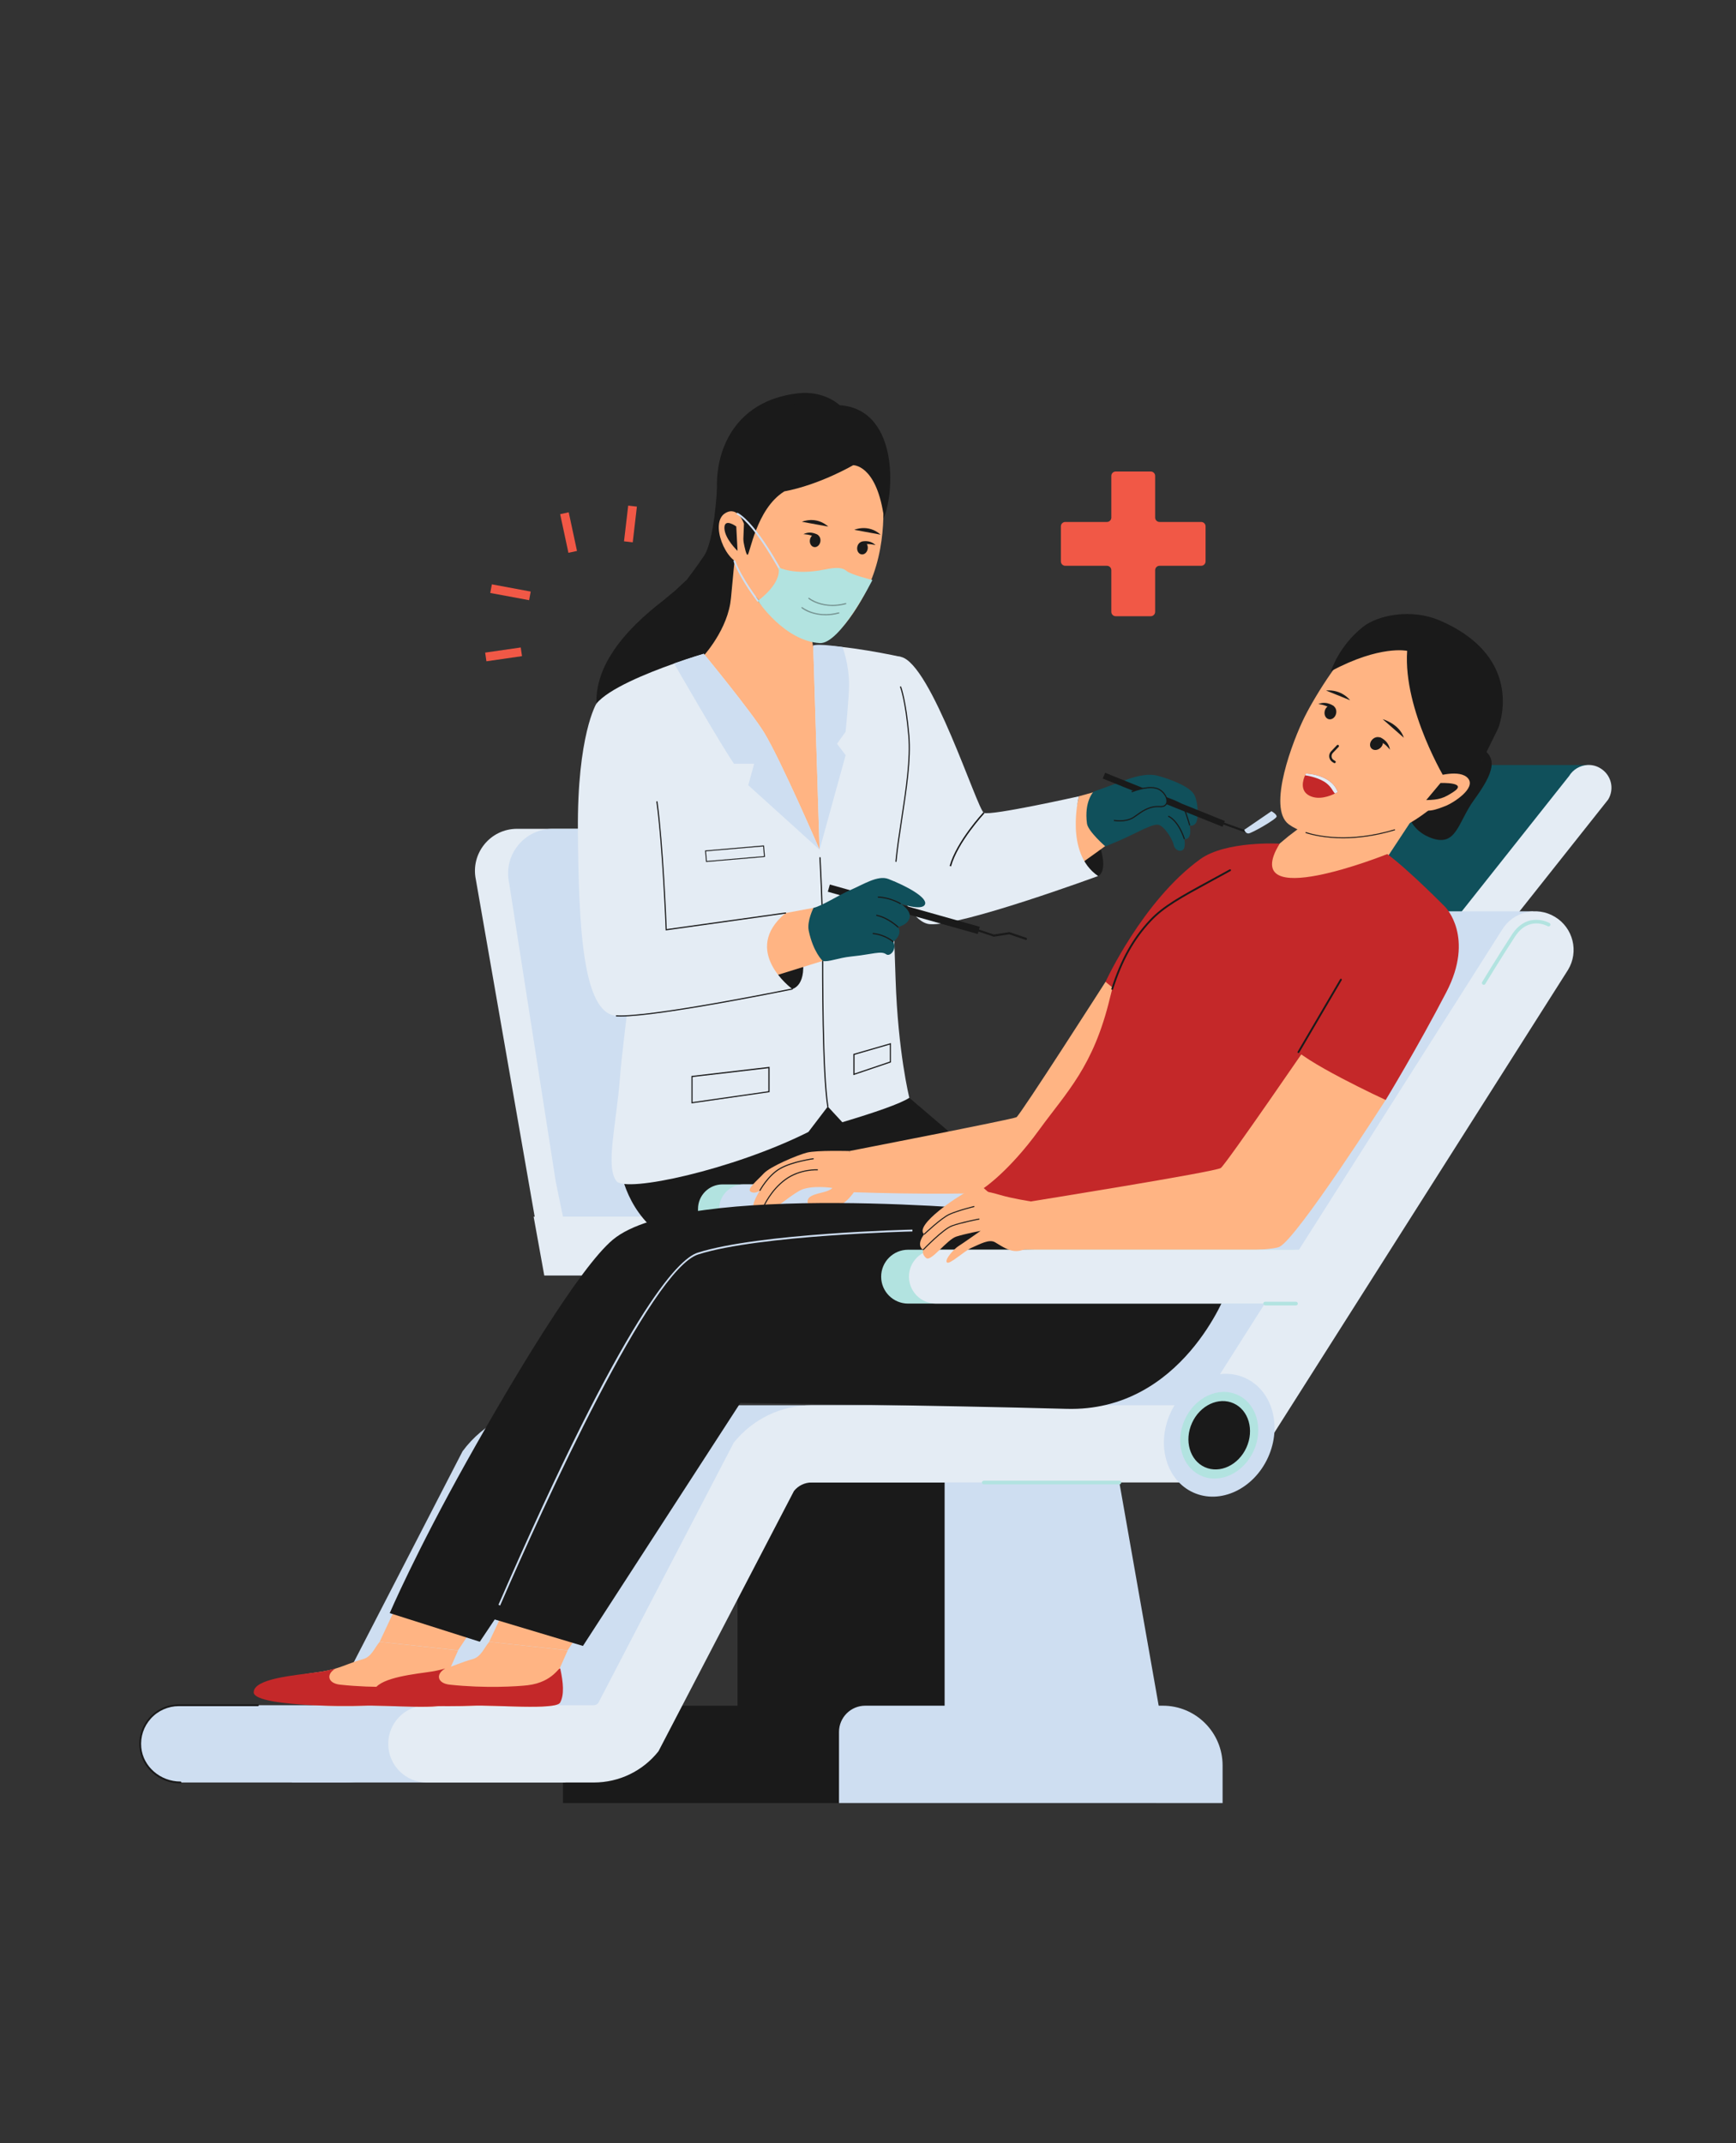 <svg width="81" height="100" viewBox="0 0 81 100" fill="none" xmlns="http://www.w3.org/2000/svg">
<rect x="0" y="0" width="81" height="100" fill="#333333" stroke="none"/>
<path d="M37.985 59.335H25.396L22.203 41.039C21.946 39.818 22.877 38.67 24.124 38.67H32.702C33.629 38.67 34.431 39.32 34.623 40.228L37.985 59.335Z" fill="#E4ECF4"/>
<path d="M38.855 56.767H26.267L25.932 55.141L23.751 41.172C23.484 39.881 24.47 38.67 25.79 38.67H34.13C35.118 38.67 35.969 39.365 36.169 40.334L36.321 41.082L38.855 56.767Z" fill="#CEDEF1"/>
<path d="M53.734 56.767H24.899L25.395 59.512H53.734V56.767Z" fill="#E4ECF4"/>
<path d="M33.454 22.807C33.454 22.807 33.338 25.215 32.844 25.943C32.664 26.209 32.485 26.459 32.306 26.7C32.216 26.82 32.129 26.94 32.041 27.056C31.866 27.214 31.683 27.382 31.499 27.559C31.325 27.7 31.15 27.845 30.975 27.995C29.212 29.343 27.219 31.41 28.002 33.795C28.2 34.53 29.127 34.698 29.808 34.82C30.033 34.825 30.263 34.814 30.491 34.789C30.948 34.74 31.401 34.633 31.788 34.496C32.032 34.45 32.266 34.401 32.492 34.342C33.397 34.108 34.169 33.721 34.169 33.721C34.169 33.721 34.998 28.429 34.838 27.308C34.678 26.186 34.291 25.528 35.039 23.974C35.789 22.423 33.454 22.807 33.454 22.807Z" fill="#1A1A1A"/>
<path d="M33.812 24.48C32.957 22.512 33.44 18.802 37.217 18.353C38.468 18.204 39.176 18.905 39.176 18.905C42.091 19.108 41.719 23.466 41.135 24.349C40.48 25.341 39.936 26.285 39.936 26.285C39.936 26.285 34.447 25.945 33.812 24.48Z" fill="#1A1A1A"/>
<path d="M38.367 33.786L38.394 37.553L38.392 42.01L32.704 31.437L32.689 30.759C32.689 30.759 33.827 29.596 34.073 28.159C34.084 28.075 34.096 27.985 34.107 27.902C34.151 27.433 34.191 26.997 34.229 26.609C34.32 25.701 34.385 25.08 34.385 25.08L38.626 25.596L37.792 29.278L38.23 31.945L38.367 33.786Z" fill="#FFB483"/>
<path d="M33.8 32.448C33.8 32.448 36.513 32.714 38.584 31.795C40.655 30.875 38.968 40.413 38.968 40.413L35.656 39.526L33.8 32.448Z" fill="#FFB483"/>
<path d="M34.535 26.74C35.388 28.526 37.236 29.742 38.203 29.889C39.081 30.026 40.242 28.021 40.596 27.193C41.51 25.063 41.148 22.784 41.148 22.784C41.148 22.784 41.074 22.579 40.857 22.194C40.642 21.808 39.37 20.804 39.37 20.804L34.326 21.326C34.328 21.326 34.097 25.823 34.535 26.74Z" fill="#FFB483"/>
<path d="M39.35 19.171C39.085 19.065 38.788 18.981 38.453 18.926C32.976 18.004 33.791 23.898 33.791 23.898C33.9 23.674 34.229 23.902 34.229 23.902C34.229 23.902 34.486 23.944 34.535 24.3C34.592 24.711 34.767 25.889 34.878 25.887C34.99 25.886 35.278 23.757 36.58 22.937C36.586 22.933 36.589 22.931 36.593 22.927C38.257 22.615 39.807 21.705 39.807 21.705C39.807 21.705 40.857 21.669 41.221 23.995C41.225 23.993 42.177 20.306 39.35 19.171Z" fill="#1A1A1A"/>
<path d="M37.69 29.769C37.686 29.769 37.682 29.769 37.681 29.767C37.028 29.51 36.043 28.884 35.244 27.898C35.234 27.886 35.236 27.869 35.248 27.86C35.259 27.85 35.276 27.852 35.286 27.863C36.08 28.842 37.052 29.462 37.701 29.718C37.715 29.723 37.722 29.739 37.717 29.754C37.711 29.763 37.701 29.769 37.69 29.769Z" fill="#1A1A1A"/>
<path d="M40.487 25.605C40.511 25.441 40.422 25.292 40.286 25.271C40.151 25.251 40.022 25.368 39.997 25.532C39.972 25.697 40.062 25.846 40.197 25.866C40.333 25.887 40.462 25.77 40.487 25.605Z" fill="#1A1A1A"/>
<path d="M40.181 25.278C40.181 25.278 40.548 25.145 40.853 25.434C40.853 25.434 40.527 25.346 40.32 25.409L40.181 25.278Z" fill="#1A1A1A"/>
<path d="M38.278 25.264C38.303 25.1 38.213 24.95 38.078 24.93C37.943 24.91 37.813 25.027 37.789 25.191C37.764 25.355 37.854 25.505 37.989 25.525C38.124 25.545 38.254 25.428 38.278 25.264Z" fill="#1A1A1A"/>
<path d="M38.177 24.97C38.177 24.97 37.864 24.736 37.487 24.922C37.487 24.922 37.825 24.934 38.005 25.055L38.177 24.97Z" fill="#1A1A1A"/>
<path d="M39.859 24.719C39.859 24.719 40.514 24.431 41.087 24.945L39.859 24.719Z" fill="#1A1A1A"/>
<path d="M37.417 24.344C37.417 24.344 38.072 24.056 38.645 24.57L37.417 24.344Z" fill="#1A1A1A"/>
<path d="M37.742 27.917C37.742 27.917 37.933 28.425 38.34 28.486C38.746 28.547 39.041 28.111 39.041 28.111L37.742 27.917Z" fill="#E4ECF4"/>
<path d="M38.713 27.157C38.7 27.157 38.688 27.155 38.675 27.154L38.614 27.142C38.593 27.138 38.58 27.117 38.584 27.096C38.588 27.076 38.609 27.062 38.63 27.066L38.69 27.077C38.74 27.087 38.791 27.074 38.831 27.041C38.871 27.009 38.892 26.959 38.892 26.908L38.886 26.607C38.886 26.586 38.904 26.569 38.925 26.569C38.946 26.569 38.963 26.586 38.963 26.607L38.968 26.908C38.97 26.982 38.938 27.053 38.881 27.1C38.833 27.14 38.774 27.159 38.713 27.157Z" fill="#1A1A1A"/>
<path d="M34.712 24.439C34.712 24.439 34.438 23.584 33.84 23.942C33.098 24.387 33.863 26.27 34.638 26.314L34.712 24.439Z" fill="#FFB483"/>
<path d="M34.354 24.564C34.354 24.564 33.789 24.145 33.8 24.642C33.813 25.139 34.413 25.703 34.413 25.703L34.354 24.564Z" fill="#1A1A1A"/>
<path d="M51.237 40.871C51.237 40.871 51.858 40.667 51.1 38.91C50.343 37.151 49.132 39.891 49.132 39.891L49.758 40.966L51.237 40.871Z" fill="#1A1A1A"/>
<path d="M50.343 37.151L51.415 36.854L52.709 38.63C52.728 38.663 49.492 40.966 49.492 40.966L50.343 37.151Z" fill="#FFB483"/>
<path d="M42.035 30.648C43.45 30.953 45.599 37.77 45.907 37.924C46.216 38.078 50.341 37.153 50.341 37.153C50.341 37.153 49.656 39.794 51.236 40.873C51.236 40.873 44.815 43.236 43.387 43.12C41.961 43.003 40.746 38.261 40.746 38.261C40.746 38.261 40.423 30.302 42.035 30.648Z" fill="#E4ECF4"/>
<path d="M44.375 40.422L44.308 40.403C44.632 39.247 45.871 37.913 45.883 37.898L45.934 37.945C45.921 37.96 44.693 39.283 44.375 40.422Z" fill="#1A1A1A"/>
<path d="M28.852 52.665C28.852 52.665 28.024 58.155 34.266 58.848C40.51 59.541 53.674 60.822 53.674 60.822L41.673 50.576C40.649 50.93 28.852 52.665 28.852 52.665Z" fill="#1A1A1A"/>
<path d="M42.429 51.22C42.005 51.498 40.815 51.907 39.301 52.36L38.624 51.627L37.718 52.815C34.196 54.58 29.191 55.665 28.763 55.107C28.241 54.429 28.755 52.503 28.923 50.31C29.09 48.117 29.983 42.398 29.878 39.305C29.77 36.211 27.828 32.83 27.828 32.83C28.386 32.139 30.175 31.41 31.454 30.959L31.458 30.955C32.245 30.677 32.837 30.504 32.837 30.504C32.837 30.504 35.051 33.197 35.656 34.185C36.44 35.476 38.239 39.643 38.239 39.643L37.944 30.121C39.334 30.049 42.033 30.648 42.033 30.648C42.033 30.648 42.26 32.664 42.403 34.317C42.547 35.973 41.972 38.416 41.803 40.192C41.636 41.964 41.694 42.882 41.786 45.657C41.898 49.116 42.429 51.22 42.429 51.22Z" fill="#E4ECF4"/>
<path d="M38.624 51.654C38.611 51.654 38.599 51.644 38.597 51.631C38.348 50.028 38.353 45.566 38.355 43.885V43.557C38.355 42.297 38.233 40.041 38.232 40.018C38.232 40.003 38.243 39.99 38.258 39.99C38.275 39.992 38.287 40.001 38.287 40.016C38.289 40.039 38.411 42.297 38.411 43.557V43.885C38.409 45.564 38.403 50.024 38.652 51.621C38.654 51.636 38.645 51.65 38.63 51.652C38.626 51.654 38.624 51.654 38.624 51.654Z" fill="#1A1A1A"/>
<path d="M34.913 36.636L35.187 35.636H34.251C33.718 34.894 31.454 30.959 31.454 30.959L31.458 30.955C32.244 30.677 32.836 30.504 32.836 30.504C32.836 30.504 35.05 33.198 35.656 34.186C36.44 35.477 38.239 39.644 38.239 39.644L34.913 36.636Z" fill="#CEDEF1"/>
<path d="M38.72 41.269L38.625 41.606L45.622 43.579L45.717 43.242L38.72 41.269Z" fill="#1A1A1A"/>
<path d="M46.366 43.704L46.355 43.7L45.653 43.466C45.626 43.456 45.613 43.428 45.62 43.403C45.63 43.377 45.654 43.359 45.683 43.371L46.374 43.601L47.099 43.489L47.111 43.493L47.884 43.755C47.91 43.765 47.924 43.793 47.916 43.82C47.907 43.847 47.882 43.86 47.851 43.852L47.09 43.593L46.366 43.704Z" fill="#1A1A1A"/>
<path d="M36.966 46.143C36.966 46.143 37.716 46.002 37.404 44.439C37.092 42.876 34.276 45.096 34.276 45.096L36.966 46.143Z" fill="#1A1A1A"/>
<path d="M37.957 42.358L35.356 42.843L34.934 45.908L38.383 44.833L37.957 42.358Z" fill="#FFB483"/>
<path d="M41.346 44.523C41.107 44.351 40.73 44.523 39.706 44.629C39.089 44.694 38.651 44.901 38.384 44.833C38.384 44.833 37.941 44.418 37.735 43.426C37.642 42.971 37.958 42.358 37.958 42.358C38.358 42.27 39.167 41.743 39.656 41.536C40.269 41.277 40.949 40.82 41.449 41.01C42.296 41.336 43.298 41.884 43.157 42.2C43.014 42.516 42.015 42.16 42.015 42.16C42.015 42.16 42.523 42.465 42.443 42.811C42.363 43.156 41.901 43.251 41.901 43.251C42.133 43.62 41.676 43.938 41.676 43.938C41.866 44.273 41.537 44.66 41.346 44.523Z" fill="#10505B"/>
<path d="M41.673 43.967C41.668 43.967 41.66 43.965 41.654 43.959C41.651 43.955 41.295 43.641 40.739 43.584C40.724 43.582 40.712 43.569 40.714 43.553C40.716 43.538 40.731 43.525 40.745 43.529C41.319 43.588 41.675 43.904 41.691 43.919C41.702 43.928 41.702 43.946 41.693 43.957C41.689 43.965 41.681 43.967 41.673 43.967Z" fill="#1A1A1A"/>
<path d="M41.898 43.279C41.891 43.279 41.885 43.278 41.879 43.272C41.875 43.268 41.426 42.843 40.901 42.735C40.886 42.731 40.876 42.718 40.88 42.703C40.884 42.687 40.899 42.678 40.912 42.682C41.453 42.792 41.898 43.213 41.917 43.232C41.929 43.243 41.929 43.26 41.917 43.27C41.913 43.278 41.906 43.279 41.898 43.279Z" fill="#1A1A1A"/>
<path d="M42.011 42.188C42.005 42.188 42.001 42.187 41.997 42.185C41.993 42.181 41.535 41.903 40.979 41.884C40.964 41.884 40.952 41.871 40.952 41.855C40.952 41.84 40.965 41.829 40.979 41.829C40.979 41.829 40.979 41.829 40.981 41.829C41.552 41.85 42.022 42.135 42.026 42.137C42.039 42.145 42.043 42.162 42.035 42.175C42.03 42.185 42.02 42.188 42.011 42.188Z" fill="#1A1A1A"/>
<path d="M27.826 32.83C27.826 32.83 26.928 34.305 26.964 38.764C27 43.222 27.179 47.287 28.763 47.395C30.347 47.504 36.966 46.142 36.966 46.142C36.966 46.142 34.537 44.362 36.657 42.6L31.087 43.38C31.087 43.38 30.943 39.52 30.655 37.41C30.368 35.299 27.826 32.83 27.826 32.83Z" fill="#E4ECF4"/>
<path d="M28.961 47.429C28.887 47.429 28.82 47.427 28.759 47.424C28.744 47.422 28.733 47.41 28.735 47.395C28.736 47.38 28.75 47.37 28.763 47.37C30.32 47.477 36.892 46.131 36.959 46.118C36.974 46.114 36.987 46.123 36.991 46.139C36.995 46.154 36.985 46.167 36.97 46.171C36.907 46.182 30.821 47.429 28.961 47.429Z" fill="#1A1A1A"/>
<path d="M31.06 43.411L31.058 43.38C31.056 43.342 30.912 39.497 30.626 37.412C30.624 37.397 30.634 37.384 30.649 37.382C30.663 37.378 30.678 37.389 30.68 37.405C30.95 39.394 31.096 42.981 31.11 43.348L36.65 42.573C36.665 42.569 36.678 42.581 36.68 42.596C36.682 42.611 36.672 42.625 36.657 42.627L31.06 43.411Z" fill="#1A1A1A"/>
<path d="M41.805 40.218H41.803C41.788 40.216 41.776 40.203 41.778 40.188C41.836 39.588 41.936 38.922 42.045 38.216C42.256 36.837 42.473 35.411 42.378 34.319C42.237 32.689 41.999 32.067 41.995 32.061C41.99 32.048 41.997 32.031 42.011 32.025C42.024 32.019 42.041 32.027 42.047 32.04C42.049 32.046 42.291 32.674 42.431 34.313C42.527 35.411 42.309 36.841 42.098 38.223C41.99 38.928 41.889 39.594 41.832 40.192C41.832 40.207 41.818 40.218 41.805 40.218Z" fill="#1A1A1A"/>
<path d="M51.024 36.938C51.024 36.938 51.724 36.687 52.317 36.466C52.909 36.245 53.505 36.055 54.038 36.2C54.571 36.346 55.547 36.697 55.736 37.106C55.926 37.513 55.922 38.235 55.791 38.408C55.659 38.581 55.511 38.511 55.511 38.511C55.511 38.511 55.58 38.842 55.498 39.013C55.416 39.185 55.264 39.151 55.264 39.151C55.264 39.151 55.332 39.543 55.193 39.653C55.054 39.764 54.81 39.659 54.763 39.417C54.715 39.175 54.321 38.517 54.028 38.478C53.733 38.44 52.943 38.911 52.261 39.204C51.858 39.379 51.576 39.491 51.576 39.491C51.576 39.491 50.765 38.787 50.717 38.423C50.58 37.382 51.024 36.938 51.024 36.938Z" fill="#10505B"/>
<path d="M55.484 38.516C55.483 38.509 55.269 37.743 55.145 37.595C55.024 37.448 54.407 37.245 54.401 37.243L54.418 37.193C54.445 37.203 55.056 37.403 55.187 37.561C55.319 37.717 55.526 38.469 55.536 38.501L55.484 38.516Z" fill="#1A1A1A"/>
<path d="M51.564 36.056L51.455 36.326L57.042 38.576L57.151 38.306L51.564 36.056Z" fill="#1A1A1A"/>
<path d="M58.249 38.888L58.282 38.796L58.057 38.716L57.052 38.358L57.019 38.45L58.249 38.888Z" fill="#1A1A1A"/>
<path d="M58.057 38.716L59.325 37.848C59.325 37.848 59.561 37.978 59.568 38.094C59.576 38.21 58.394 38.886 58.251 38.888C58.108 38.889 58.057 38.716 58.057 38.716Z" fill="#CEDEF1"/>
<path d="M55.237 39.158C55.235 39.15 54.997 38.349 54.498 38.101L54.521 38.054C55.041 38.311 55.277 39.108 55.288 39.143L55.237 39.158Z" fill="#1A1A1A"/>
<path d="M51.769 38.238L52.802 36.944L53.044 36.887C53.031 36.889 53.017 36.892 53.006 36.894C52.877 36.921 52.804 36.942 52.804 36.942C52.804 36.942 52.875 36.913 53 36.871C53.128 36.833 53.31 36.778 53.541 36.755C53.655 36.746 53.783 36.742 53.918 36.769C54.055 36.797 54.186 36.879 54.287 36.991C54.382 37.106 54.47 37.252 54.445 37.433C54.434 37.526 54.346 37.612 54.255 37.625C54.161 37.644 54.085 37.627 54.017 37.631C53.725 37.629 53.451 37.755 53.219 37.909C53.099 37.985 53 38.069 52.882 38.143C52.766 38.215 52.64 38.252 52.528 38.273C52.343 38.307 52.185 38.297 52.062 38.286H52.06H52.056C52.028 38.282 51.999 38.28 51.974 38.276C51.841 38.259 51.769 38.238 51.769 38.238Z" fill="#10505B"/>
<path d="M52.259 38.326C52.183 38.326 52.114 38.32 52.057 38.315L52.044 38.313C52.017 38.309 51.993 38.307 51.97 38.305L51.975 38.252C51.998 38.254 52.023 38.258 52.05 38.26H52.057C52.179 38.273 52.337 38.282 52.522 38.248C52.657 38.221 52.769 38.181 52.868 38.12C52.923 38.084 52.975 38.046 53.026 38.01C53.083 37.97 53.141 37.926 53.203 37.886C53.489 37.696 53.752 37.605 54.007 37.605C54.016 37.605 54.026 37.605 54.035 37.605C54.054 37.605 54.073 37.606 54.092 37.606C54.14 37.608 54.189 37.612 54.248 37.601C54.33 37.589 54.408 37.511 54.418 37.431C54.443 37.251 54.349 37.112 54.266 37.009C54.169 36.9 54.039 36.822 53.911 36.795C53.774 36.767 53.649 36.773 53.542 36.782C53.325 36.803 53.152 36.855 53.024 36.893L53.007 36.898C52.883 36.938 52.815 36.967 52.813 36.967L52.792 36.917C52.796 36.916 52.864 36.887 52.99 36.847L53.009 36.841C53.139 36.803 53.316 36.752 53.536 36.729C53.647 36.719 53.778 36.714 53.921 36.744C54.06 36.773 54.197 36.855 54.304 36.974C54.387 37.077 54.496 37.235 54.469 37.439C54.456 37.542 54.361 37.637 54.256 37.652C54.193 37.666 54.138 37.662 54.089 37.66C54.064 37.658 54.039 37.656 54.016 37.658C54.012 37.658 54.011 37.658 54.007 37.658C53.763 37.658 53.51 37.747 53.232 37.932C53.169 37.972 53.112 38.014 53.057 38.054C53.005 38.092 52.952 38.13 52.895 38.166C52.792 38.229 52.672 38.273 52.531 38.3C52.432 38.32 52.341 38.326 52.259 38.326Z" fill="#1A1A1A"/>
<path d="M37.946 30.121L38.241 39.643L39.456 35.234L39.054 34.703L39.456 34.14C39.456 34.14 39.616 32.499 39.616 31.95C39.616 30.968 39.311 30.189 39.311 30.189C39.311 30.189 38.144 30.014 37.946 30.121Z" fill="#CEDEF1"/>
<path d="M32.261 51.481V50.202L32.285 50.198L35.908 49.775V50.957L32.261 51.481ZM32.314 50.251V51.42L35.851 50.913V49.84L32.314 50.251Z" fill="#1A1A1A"/>
<path d="M39.815 50.163V49.175L39.834 49.169L41.572 48.667V49.569L41.553 49.575L39.815 50.163ZM39.871 49.215V50.087L41.521 49.529V48.737L39.871 49.215Z" fill="#1A1A1A"/>
<path d="M32.942 40.218L32.897 39.681L32.917 39.68L35.647 39.445L35.693 39.982L35.672 39.984L32.942 40.218ZM32.942 39.721L32.98 40.173L35.645 39.944L35.607 39.493L32.942 39.721Z" fill="#1A1A1A"/>
<path d="M36.477 26.767C36.462 26.767 36.446 26.759 36.439 26.744C36.427 26.721 35.268 24.53 34.39 24.008C34.369 23.997 34.364 23.97 34.375 23.949C34.386 23.928 34.413 23.923 34.434 23.934C35.333 24.469 36.467 26.613 36.515 26.704C36.526 26.725 36.519 26.752 36.498 26.761C36.49 26.765 36.484 26.767 36.477 26.767Z" fill="#CEDEF1"/>
<path d="M35.363 28.075C35.35 28.075 35.339 28.069 35.329 28.058C35.321 28.048 34.535 27.022 34.229 26.2C34.221 26.177 34.233 26.152 34.253 26.144C34.274 26.135 34.299 26.148 34.309 26.169C34.611 26.98 35.39 27.995 35.398 28.004C35.411 28.023 35.409 28.05 35.39 28.065C35.38 28.071 35.371 28.075 35.363 28.075Z" fill="#CEDEF1"/>
<path d="M36.323 26.468C36.323 26.468 37.044 26.864 38.472 26.573C39.035 26.456 39.312 26.477 39.504 26.643C39.696 26.809 40.705 27.062 40.705 27.062C40.705 27.062 39.201 30.072 38.242 30.005C36.582 29.891 35.363 28.031 35.363 28.031C35.363 28.031 36.49 27.237 36.323 26.468Z" fill="#B2E3E0"/>
<g opacity="0.4">
<path d="M38.845 28.274C38.299 28.274 37.893 28.076 37.724 27.937C37.712 27.928 37.711 27.911 37.72 27.899C37.73 27.888 37.747 27.886 37.758 27.895C37.764 27.901 38.411 28.417 39.453 28.137C39.468 28.134 39.481 28.141 39.487 28.156C39.491 28.172 39.481 28.187 39.468 28.191C39.245 28.25 39.038 28.274 38.845 28.274Z" fill="#1A1A1A"/>
</g>
<g opacity="0.4">
<path d="M38.522 28.709C37.975 28.709 37.57 28.511 37.401 28.372C37.389 28.362 37.387 28.345 37.397 28.334C37.406 28.322 37.423 28.32 37.435 28.33C37.441 28.336 38.088 28.852 39.129 28.572C39.144 28.568 39.16 28.576 39.163 28.591C39.167 28.606 39.158 28.621 39.144 28.625C38.922 28.686 38.714 28.709 38.522 28.709Z" fill="#1A1A1A"/>
</g>
<path d="M51.407 68.85L54.215 80.441H34.414V68.507L51.407 68.85Z" fill="#1A1A1A"/>
<path d="M26.267 84.125H53.952V83.051C53.952 81.136 52.398 79.583 50.483 79.583H27.791C26.95 79.583 26.267 80.266 26.267 81.108V84.125Z" fill="#1A1A1A"/>
<path d="M52.172 68.85L54.214 80.441H44.075V68.507L52.172 68.85Z" fill="#CEDEF1"/>
<path d="M39.147 84.125H57.045V82.372C57.045 80.832 55.796 79.583 54.256 79.583H40.373C39.695 79.583 39.147 80.131 39.147 80.809V84.125Z" fill="#CEDEF1"/>
<path d="M74.072 35.691L74.07 35.693L68.472 42.75H60.944L66.079 36.432C66.366 35.971 66.869 35.693 67.409 35.693H74.072V35.691Z" fill="#10505B"/>
<path d="M75.036 37.304L70.718 42.75H68.024L73.212 36.207C73.402 35.895 73.728 35.712 74.069 35.693C74.272 35.682 74.484 35.729 74.672 35.846C75.178 36.148 75.34 36.801 75.036 37.304Z" fill="#E4ECF4"/>
<path d="M47.023 57.774H33.712C33.08 57.774 32.568 57.262 32.568 56.63V56.405C32.568 55.773 33.08 55.261 33.712 55.261H47.023C47.655 55.261 48.167 55.773 48.167 56.405V56.63C48.167 57.262 47.655 57.774 47.023 57.774Z" fill="#B2E3E0"/>
<path d="M48.01 57.774H34.7C34.068 57.774 33.556 57.262 33.556 56.63V56.405C33.556 55.773 34.068 55.261 34.7 55.261H48.01C48.642 55.261 49.154 55.773 49.154 56.405V56.63C49.154 57.262 48.642 57.774 48.01 57.774Z" fill="#CEDEF1"/>
<path d="M16.126 83.167H8.422C7.481 83.167 6.64 82.48 6.55 81.541C6.448 80.466 7.291 79.562 8.344 79.562H16.126C16.208 79.562 16.286 79.524 16.339 79.459L22.661 67.311C23.552 66.202 24.879 65.564 26.303 65.564H43.846C44.217 65.564 44.565 65.366 44.758 65.048L58.504 43.39C59.018 42.537 60.126 42.263 60.977 42.777C61.83 43.291 62.104 44.399 61.59 45.249L47.843 66.908C46.998 68.311 45.481 69.168 43.844 69.168H26.301C25.978 69.168 25.673 69.314 25.471 69.565L19.149 81.711C18.41 82.638 17.308 83.167 16.126 83.167Z" fill="#CEDEF1"/>
<path d="M8.422 83.211C7.438 83.211 6.596 82.48 6.509 81.547C6.459 81.02 6.625 80.516 6.979 80.125C7.327 79.741 7.826 79.52 8.344 79.52H12.035C12.058 79.52 12.077 79.539 12.077 79.562C12.077 79.585 12.058 79.604 12.035 79.604H8.344C7.849 79.604 7.375 79.813 7.042 80.18C6.705 80.552 6.545 81.033 6.592 81.536C6.678 82.425 7.481 83.122 8.422 83.122C8.445 83.122 8.464 83.141 8.464 83.164C8.464 83.186 8.445 83.211 8.422 83.211Z" fill="#1A1A1A"/>
<path d="M17.598 83.167H26.376L34.702 67.369H55.239L71.535 42.52H60.25C59.332 42.52 58.479 42.994 57.994 43.772L43.661 65.619H25.728C24.091 65.619 22.553 66.396 21.582 67.713L13.613 83.167H17.598Z" fill="#CEDEF1"/>
<path d="M27.7 83.167H19.918C18.922 83.167 18.115 82.36 18.115 81.364C18.115 80.369 18.922 79.562 19.918 79.562H27.7C27.784 79.562 27.86 79.524 27.914 79.459L34.236 67.311C35.127 66.202 36.453 65.564 37.877 65.564H55.42C55.791 65.564 56.14 65.366 56.332 65.048L70.078 43.39C70.592 42.537 71.7 42.263 72.551 42.777C73.404 43.291 73.678 44.399 73.164 45.249L59.418 66.908C58.578 68.301 57.046 69.168 55.418 69.168H37.876C37.552 69.168 37.249 69.312 37.046 69.565L30.723 81.711C29.987 82.638 28.883 83.167 27.7 83.167Z" fill="#E4ECF4"/>
<path d="M63.635 42.249L62.647 42.754C62.647 42.754 60.733 43.319 60.713 43.296C60.692 43.273 58.323 40.515 58.323 40.515L60.113 39.02L60.13 39.007L60.233 38.929L60.747 38.535L60.874 38.436L62.993 36.778L65.974 38.044L66.007 38.057L63.682 41.585L63.635 42.249Z" fill="#FFB483"/>
<path d="M51.584 45.807C51.584 45.807 47.605 52.025 47.427 52.126C47.248 52.224 39.633 53.704 39.633 53.704L39.762 55.624C39.762 55.624 46.852 55.882 48.04 55.415C49.227 54.949 51.699 52.788 51.699 52.788L54.343 46.308L51.584 45.807Z" fill="#FFB483"/>
<path d="M40.08 55.267C40.08 55.267 39.555 56.192 39.092 56.243C38.63 56.295 37.718 56.394 37.684 56.123C37.649 55.853 37.866 55.758 38.329 55.647C38.792 55.537 38.835 55.426 38.835 55.426C38.835 55.426 37.819 55.27 37.307 55.554C36.795 55.838 36.001 56.544 35.837 56.515C35.673 56.487 35.635 56.285 35.635 56.285C35.635 56.285 35.374 56.475 35.192 56.363C35.009 56.251 35.449 55.556 35.449 55.556C35.449 55.556 35.22 55.724 35.024 55.6C34.828 55.476 35.34 55.072 35.635 54.751C35.93 54.429 37.206 53.89 37.657 53.776C38.11 53.662 39.631 53.704 39.631 53.704L40.08 55.267Z" fill="#FFB483"/>
<path d="M35.658 56.296L35.613 56.277C35.617 56.27 35.94 55.516 36.635 55.01C37.334 54.503 38.15 54.556 38.16 54.556L38.156 54.606C38.148 54.604 37.347 54.554 36.665 55.05C35.98 55.546 35.662 56.289 35.658 56.296Z" fill="#1A1A1A"/>
<path d="M35.472 55.567L35.428 55.544C35.432 55.537 35.815 54.825 36.389 54.497C36.962 54.17 37.95 54.037 37.96 54.037L37.968 54.086C37.958 54.088 36.981 54.219 36.416 54.541C35.851 54.861 35.476 55.56 35.472 55.567Z" fill="#1A1A1A"/>
<path d="M59.702 39.363C59.702 39.363 57.198 39.219 55.993 40.092C53.313 42.036 51.584 45.807 51.584 45.807C51.584 45.807 53.071 47.157 54.569 47.279C56.067 47.399 58.12 42.086 58.12 42.086L59.702 39.363Z" fill="#C42829"/>
<path d="M21.021 79.44C20.817 79.798 17.922 79.537 16.928 79.585C15.932 79.629 12.987 79.636 13.006 78.998C13.023 78.361 13.726 78.166 14.794 78.026C15.157 77.976 15.431 77.915 15.666 77.847C16.113 77.713 16.414 77.555 16.933 77.413C17.337 77.304 17.468 76.891 17.714 76.603L21.375 77.003L21.002 77.847C21.089 78.517 21.142 79.227 21.021 79.44Z" fill="#FFB483"/>
<path d="M21.373 76.999L22.774 74.882L19.151 73.531L17.714 76.601L21.373 76.999Z" fill="#FFB483"/>
<path d="M21.021 79.44C20.817 79.8 17.922 79.537 16.926 79.585C15.93 79.63 11.82 79.592 11.837 78.954C11.854 78.317 13.724 78.166 14.79 78.025C15.154 77.978 15.428 77.915 15.662 77.846C15.195 78.115 15.294 78.541 15.869 78.602C17.527 78.781 19.039 78.684 19.507 78.629C20.735 78.482 20.99 77.685 21.032 77.877C21.167 78.488 21.226 79.08 21.021 79.44Z" fill="#C42829"/>
<path d="M26.133 79.44C25.929 79.798 23.034 79.537 22.04 79.585C21.044 79.628 18.099 79.636 18.118 78.998C18.136 78.361 18.838 78.166 19.906 78.025C20.27 77.976 20.544 77.915 20.778 77.847C21.225 77.713 21.526 77.555 22.046 77.412C22.449 77.304 22.581 76.891 22.826 76.603L26.487 77.003L26.114 77.847C26.201 78.517 26.255 79.227 26.133 79.44Z" fill="#FFB483"/>
<path d="M26.484 76.999L27.885 74.882L24.263 73.531L22.825 76.601L26.484 76.999Z" fill="#FFB483"/>
<path d="M26.132 79.44C25.929 79.799 23.033 79.537 22.037 79.584C21.042 79.63 17.4 79.657 17.417 79.019C17.434 78.381 18.835 78.168 19.903 78.025C20.267 77.978 20.541 77.915 20.775 77.846C20.309 78.115 20.408 78.541 20.983 78.602C22.641 78.781 24.152 78.684 24.621 78.629C25.849 78.482 26.104 77.684 26.146 77.877C26.279 78.488 26.338 79.08 26.132 79.44Z" fill="#C42829"/>
<path d="M57.244 60.247C57.244 60.247 55.172 65.885 49.76 65.733C43.844 65.567 34.542 65.459 34.542 65.459L27.2 76.795L23.013 75.539C23.013 75.539 24.43 72.569 25.913 69.162C27.894 64.604 30.303 59.203 32.57 58.484C35.454 57.57 50.59 57.012 50.59 57.012L52.372 58.484C52.372 58.484 50.149 65.546 44.757 65.05C39.366 64.553 30.339 64.716 30.339 64.716L22.387 76.599L18.184 75.263C18.184 75.263 19.391 72.447 21.776 68.185C23.994 64.222 27.059 59.12 28.597 57.839C31.947 55.048 46.989 56.514 46.989 56.514L57.244 60.247Z" fill="#1A1A1A"/>
<path d="M23.335 74.911L23.257 74.876C29.174 61.269 31.624 58.741 32.556 58.446C35.412 57.539 42.501 57.372 42.572 57.37L42.574 57.456C42.503 57.458 35.425 57.625 32.581 58.527C30.36 59.23 25.376 70.218 23.335 74.911Z" fill="#CEDEF1"/>
<path d="M57.244 60.247C57.244 60.247 60.107 54.939 61.43 51.699C62.753 48.459 67.44 42.325 67.44 42.325C67.44 42.325 65.751 40.606 64.729 39.849C64.729 39.849 57.733 42.658 59.701 39.365C59.701 39.365 58.454 40.02 57.394 40.604C55.359 41.726 54.401 42.179 53.67 42.959C52.907 43.774 52.26 44.596 51.79 46.557C51.02 49.771 49.775 50.941 48.481 52.723C47.07 54.665 45.9 55.434 45.9 55.434C45.9 55.434 51.268 60.424 57.244 60.247Z" fill="#C42829"/>
<path d="M51.896 46.184C51.892 46.184 51.886 46.184 51.883 46.182C51.86 46.174 51.848 46.152 51.854 46.129C52.29 44.768 52.84 43.78 53.638 42.927C54.262 42.261 55.06 41.825 56.511 41.035C56.775 40.892 57.061 40.736 57.373 40.564C57.394 40.553 57.419 40.56 57.432 40.581C57.443 40.602 57.436 40.627 57.415 40.64C57.103 40.812 56.817 40.968 56.552 41.111C55.109 41.897 54.316 42.329 53.701 42.986C52.911 43.829 52.368 44.808 51.936 46.155C51.93 46.172 51.913 46.184 51.896 46.184Z" fill="#1A1A1A"/>
<path d="M64.654 51.32C64.654 51.32 60.529 57.766 59.701 58.172C58.873 58.577 47.733 58.309 47.733 58.309L48.104 56.055C48.104 56.055 56.708 54.677 56.96 54.496C57.211 54.317 61.319 48.318 61.319 48.318L64.654 51.32Z" fill="#FFB483"/>
<path d="M67.44 42.325C67.44 42.325 68.818 43.721 67.486 46.289C66.153 48.857 64.655 51.322 64.655 51.322C64.655 51.322 60.621 49.458 60.244 48.746L63.227 43.843L67.44 42.325Z" fill="#C42829"/>
<path d="M60.301 60.822H42.371C41.678 60.822 41.114 60.261 41.114 59.566C41.114 58.873 41.676 58.309 42.371 58.309H60.301C60.995 58.309 61.558 58.871 61.558 59.566C61.558 60.259 60.996 60.822 60.301 60.822Z" fill="#B2E3E0"/>
<path d="M61.598 60.822H43.668C42.975 60.822 42.411 60.261 42.411 59.566C42.411 58.873 42.973 58.309 43.668 58.309H61.598C62.291 58.309 62.855 58.871 62.855 59.566C62.853 60.259 62.291 60.822 61.598 60.822Z" fill="#E4ECF4"/>
<path d="M65.812 36.135C65.353 37.342 65.55 38.631 66.757 39.09C67.963 39.548 68.015 38.374 68.773 37.329C69.679 36.08 70.033 35.236 68.826 34.779C67.619 34.323 66.271 34.928 65.812 36.135Z" fill="#1A1A1A"/>
<path d="M69.126 35.524C69.126 35.524 66.644 38.242 65.091 38.713C62.825 39.398 60.916 39.046 60.13 38.458C59.107 37.694 60.343 34.507 60.874 33.445C61.405 32.383 62.741 30.258 63.619 29.742C64.499 29.229 67.674 28.781 68.769 30.279C69.863 31.778 69.958 33.708 69.126 35.524Z" fill="#FFB483"/>
<path d="M62.667 39.112C61.82 39.112 61.217 38.962 60.91 38.865L60.923 38.821C61.466 38.996 62.957 39.333 65.081 38.692L65.094 38.735C64.154 39.019 63.336 39.112 62.667 39.112Z" fill="#1A1A1A"/>
<path d="M67.488 36.451C67.488 36.451 65.466 33.15 65.656 30.367C65.656 30.367 64.394 30.083 62.098 31.317C62.098 31.317 62.473 30.127 63.606 29.24C64.293 28.701 65.86 28.373 67.202 28.96C71.27 30.736 69.898 33.993 69.898 33.993L68.59 36.649L67.488 36.451Z" fill="#1A1A1A"/>
<path d="M62.34 33.299C62.383 33.122 62.299 32.95 62.153 32.915C62.006 32.88 61.853 32.995 61.811 33.172C61.769 33.349 61.852 33.521 61.999 33.556C62.145 33.591 62.298 33.476 62.34 33.299Z" fill="#1A1A1A"/>
<path d="M62.27 35.606C62.261 35.606 62.251 35.604 62.242 35.598L62.173 35.556C62.09 35.505 62.034 35.417 62.021 35.32C62.008 35.223 62.04 35.126 62.109 35.054L62.379 34.77C62.4 34.747 62.434 34.747 62.457 34.768C62.478 34.789 62.48 34.823 62.459 34.846L62.189 35.13C62.143 35.178 62.122 35.242 62.13 35.307C62.137 35.372 62.175 35.429 62.23 35.463L62.299 35.505C62.326 35.52 62.333 35.554 62.316 35.579C62.307 35.596 62.288 35.606 62.27 35.606Z" fill="#1A1A1A"/>
<path d="M64.515 33.556C64.515 33.556 65.286 33.765 65.503 34.422L64.515 33.556Z" fill="#1A1A1A"/>
<path d="M62.992 32.67C62.992 32.67 62.617 32.156 61.871 32.217L62.992 32.67Z" fill="#1A1A1A"/>
<path d="M62.257 32.965C62.257 32.965 61.938 32.68 61.509 32.847C61.509 32.847 61.875 32.891 62.061 33.041L62.257 32.965Z" fill="#1A1A1A"/>
<path d="M64.417 34.886C64.547 34.76 64.568 34.569 64.463 34.462C64.359 34.354 64.168 34.369 64.038 34.496C63.907 34.623 63.886 34.813 63.991 34.921C64.096 35.029 64.287 35.013 64.417 34.886Z" fill="#1A1A1A"/>
<path d="M64.371 34.395C64.371 34.395 64.78 34.523 64.853 34.978C64.853 34.978 64.628 34.685 64.403 34.603L64.371 34.395Z" fill="#1A1A1A"/>
<path d="M66.97 36.236C66.97 36.236 68.127 35.861 68.502 36.322C68.877 36.782 67.813 37.452 67.493 37.584C67.08 37.751 66.389 38.039 66.225 37.55L66.97 36.236Z" fill="#FFB483"/>
<path d="M67.213 36.533C67.213 36.533 68.544 36.482 67.799 36.959C67.365 37.239 67.152 37.319 66.547 37.329L67.213 36.533Z" fill="#1A1A1A"/>
<path d="M60.583 49.133C60.575 49.133 60.568 49.131 60.562 49.128C60.541 49.116 60.535 49.09 60.547 49.069L62.528 45.688C62.54 45.667 62.566 45.661 62.587 45.672C62.608 45.684 62.614 45.711 62.603 45.731L60.621 49.114C60.611 49.126 60.596 49.133 60.583 49.133Z" fill="#1A1A1A"/>
<path d="M48.104 56.055C48.104 56.055 47.259 55.928 46.68 55.758C46.101 55.589 45.467 55.448 45.108 55.612C44.748 55.775 42.629 57.165 43.12 57.588C43.12 57.588 42.722 58.071 43.071 58.317C43.071 58.317 42.995 58.53 43.223 58.701C43.451 58.873 44.186 57.829 44.63 57.692C45.073 57.555 45.755 57.428 45.755 57.428C45.755 57.428 44.9 58.031 44.715 58.145C44.531 58.261 44.074 58.747 44.177 58.895C44.279 59.044 44.963 58.38 45.349 58.21C45.736 58.041 46.149 57.807 46.421 57.957C46.695 58.107 47.131 58.465 47.607 58.349C48.081 58.233 48.471 58.046 48.471 58.046L48.104 56.055Z" fill="#FFB483"/>
<path d="M43.086 58.334L43.052 58.302C43.09 58.262 43.979 57.334 44.405 57.175C44.83 57.015 45.682 56.853 45.692 56.853L45.702 56.899C45.692 56.901 44.843 57.06 44.422 57.218C44.005 57.376 43.095 58.326 43.086 58.334Z" fill="#1A1A1A"/>
<path d="M43.136 57.607L43.103 57.572C43.136 57.542 43.899 56.815 44.286 56.638C44.67 56.461 45.449 56.268 45.456 56.267L45.468 56.312C45.46 56.314 44.685 56.506 44.305 56.681C43.926 56.855 43.144 57.599 43.136 57.607Z" fill="#1A1A1A"/>
<path d="M62.418 36.953C62.418 36.953 62.37 36.984 62.288 37.024C62.05 37.142 61.529 37.346 61.094 37.123C60.634 36.887 60.803 36.373 60.893 36.175C60.914 36.123 60.933 36.091 60.933 36.091C60.933 36.091 62.119 36.118 62.418 36.953Z" fill="#C42829"/>
<path d="M62.417 36.954C62.417 36.954 62.37 36.984 62.288 37.024C62.172 36.904 62.145 36.754 61.909 36.558C61.608 36.306 61.054 36.192 60.893 36.175C60.914 36.123 60.933 36.091 60.933 36.091C60.933 36.091 62.119 36.118 62.417 36.954Z" fill="#E4ECF4"/>
<path d="M59.167 67.996C59.835 66.519 59.356 64.861 58.097 64.292C56.838 63.722 55.276 64.457 54.609 65.933C53.941 67.41 54.42 69.068 55.678 69.637C56.937 70.207 58.499 69.472 59.167 67.996Z" fill="#CEDEF1"/>
<path d="M58.495 67.692C58.967 66.651 58.629 65.481 57.741 65.079C56.853 64.677 55.751 65.196 55.28 66.237C54.809 67.278 55.147 68.448 56.035 68.85C56.923 69.251 58.024 68.733 58.495 67.692Z" fill="#B2E3E0"/>
<path d="M58.157 67.539C58.529 66.718 58.262 65.794 57.56 65.477C56.859 65.16 55.989 65.569 55.618 66.391C55.246 67.213 55.513 68.136 56.214 68.453C56.915 68.77 57.785 68.361 58.157 67.539Z" fill="#1A1A1A"/>
<path d="M52.23 69.257H45.902C45.855 69.257 45.816 69.219 45.816 69.171C45.816 69.124 45.855 69.086 45.902 69.086H52.23C52.278 69.086 52.316 69.124 52.316 69.171C52.316 69.219 52.276 69.257 52.23 69.257Z" fill="#B2E3E0"/>
<path d="M60.468 60.907H59.031C58.983 60.907 58.945 60.869 58.945 60.822C58.945 60.774 58.983 60.736 59.031 60.736H60.468C60.516 60.736 60.554 60.774 60.554 60.822C60.554 60.869 60.516 60.907 60.468 60.907Z" fill="#B2E3E0"/>
<path d="M69.229 45.948C69.214 45.948 69.199 45.944 69.186 45.935C69.146 45.91 69.132 45.857 69.157 45.817C69.165 45.805 69.858 44.659 70.543 43.608C71.272 42.491 72.289 43.058 72.3 43.066C72.34 43.089 72.355 43.142 72.331 43.182C72.308 43.222 72.254 43.237 72.214 43.215C72.178 43.194 71.323 42.723 70.686 43.702C70.002 44.751 69.309 45.895 69.302 45.906C69.287 45.933 69.258 45.948 69.229 45.948Z" fill="#B2E3E0"/>
<path fill-rule="evenodd" clip-rule="evenodd" d="M53.898 22.204C53.898 22.091 53.806 22 53.694 22H52.057C51.944 22 51.853 22.091 51.853 22.204V24.148C51.853 24.261 51.761 24.353 51.648 24.353H49.705C49.592 24.353 49.5 24.444 49.5 24.557V26.194C49.5 26.306 49.592 26.398 49.705 26.398H51.648C51.761 26.398 51.853 26.49 51.853 26.603V28.546C51.853 28.659 51.944 28.751 52.057 28.751H53.694C53.806 28.751 53.898 28.659 53.898 28.546V26.603C53.898 26.49 53.99 26.398 54.103 26.398H56.046C56.159 26.398 56.251 26.306 56.251 26.194V24.557C56.251 24.444 56.159 24.353 56.046 24.353H54.103C53.99 24.353 53.898 24.261 53.898 24.148V22.204Z" fill="#F15846"/>
<path d="M22.875 27.666L24.688 28.003L24.762 27.601L22.95 27.264L22.875 27.666Z" fill="#F15846"/>
<path d="M26.136 23.989L26.522 25.792L26.922 25.706L26.536 23.903L26.136 23.989Z" fill="#F15846"/>
<path d="M22.696 30.854L24.356 30.614L24.298 30.209L22.637 30.449L22.696 30.854Z" fill="#F15846"/>
<path d="M29.311 23.59L29.116 25.256L29.523 25.303L29.717 23.637L29.311 23.59Z" fill="#F15846"/>
</svg>
